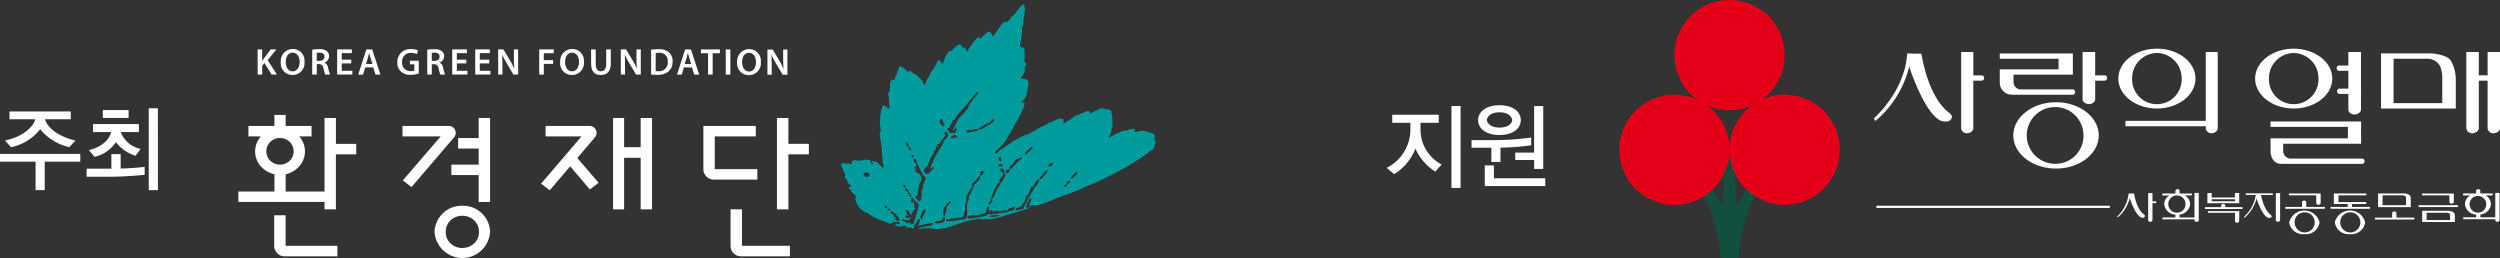 <svg id="그룹_1200" data-name="그룹 1200" xmlns="http://www.w3.org/2000/svg" xmlns:xlink="http://www.w3.org/1999/xlink" width="280" height="28.9" viewBox="0 0 280 28.9">
  <rect x="0" y="0" width="280" height="28.9" fill="#333333" stroke="none"/>
  <defs>
    <clipPath id="clip-path">
      <path id="패스_2564" data-name="패스 2564" d="M66.116,23.613h0m6.981-3.4.008,0-.008,0m-5.976-.327h0M72.2,11.865l0-.006,0,.006M68.853,24.532l-.081-.028c-.05-.01-.073-.034-.073-.065s0-.068.152-.129h0l.291-.042.173-.023.126-.057.058-.036.04-.034.039-.065.029-.074.079-.155c.016-.023.052-.07.1-.055s.05.086.047.168l0,.087c.018.084-.023.356-.176.385l-.188.04s-.2.047-.218.053l-.283.042Zm6.081-.736c-.029-.011-.081-.026-.081-.071s.06-.053.144-.071l.071-.013.2-.019.107-.008s.218-.04.23-.045.248-.018.278-.01.076.006.078.052v.006c0,.037-.036.055-.1.073l-.107.044-.108.037-.071.011-.225.016h-.071l-.042,0Zm-11.124-.417c-.024-.015-.081-.052-.074-.1a.092.092,0,0,1,.074-.06l.016-.024c.063-.026.163.034.2.065l.115.079.23.171.045.071.042.094.032.042.044,0,.011.016.152.168.079.218,0,.031-.128.068c-.055.045-.138.026-.226,0l-.2-.11-.023-.032.015-.037c.019-.04.068-.047.142-.05a.073.073,0,0,0,.021-.036.377.377,0,0,0-.157-.141l-.065-.032c-.061-.04-.037-.1-.019-.144a.062.062,0,0,0-.037-.042s-.084-.066-.074-.057Zm3.38.686a.31.31,0,0,1-.108-.239.3.3,0,0,1,.028-.129l.086-.167.142-.358.06-.07c.108-.129.165-.2.225-.173s.057.079.057.142a1.082,1.082,0,0,1-.186.477l-.125.236-.021.084-.1.194-.016.034Zm-3.766-1.06,0-.006c-.01-.065.112-.131.146-.141a.194.194,0,0,1,.136.058.1.1,0,0,1,.015.089.178.178,0,0,1-.063.092l-.183.032a.092.092,0,0,1-.053-.125m13.931-.249c.053-.089.086-.118.222-.084a.131.131,0,0,1,.1.071.141.141,0,0,1,.008.036.239.239,0,0,1-.053.128l-.105.136-.092.045-.04,0-.107.011-.129.026-.042.018-.15.044a.175.175,0,0,1-.074-.006.065.065,0,0,1,.006.04c-.006.061-.1.074-.324.081l-.086.013-.437.073-.469.058-.346.044-.362.024h-.061c-.044,0-.079,0-.1-.039a.061.061,0,0,1-.008-.029.138.138,0,0,1,.034-.071l.023-.036v-.016c0-.071.084-.163.256-.269a.117.117,0,0,1,.107-.018c.05.016.07.073.091.123s.032.092.058.1c.071.019.079,0,.1-.05s.1-.094.22-.094l.136.047.073.021.144-.021.116-.028.312-.065a.668.668,0,0,1,.443.06c.008.008.028.016.044.028V23.1l0-.018c-.013-.063.047-.107.1-.142l.052-.052a.126.126,0,0,1,.061-.084.169.169,0,0,1,.149-.008h.024l.092,0a.476.476,0,0,1,.019-.047m-3.959.857.273-.055s.094-.019.1-.023L74,23.474l.134-.037.239-.086a.213.213,0,0,0,.091-.16l.023-.078s.04-.257.044-.273c.01-.091.011-.116.06-.129l.071-.044c.021-.023.066-.068.112-.045s.045.089.04.173l0,.092-.023.236-.027.139-.087.225-.021.032-.108.081-.133.065a2.606,2.606,0,0,1-.252.066l-.265.049-.354.063-.2.036-.168.037-.2.044-.112.024a1.061,1.061,0,0,1-.409-.021.146.146,0,0,1-.1-.068c-.019-.039,0-.081.031-.147s.131-.094.325-.1l.217-.036-.006,0,.006,0s.2.019.207.024a.172.172,0,0,0,.053,0,.966.966,0,0,0,.218-.029M63.133,22.73l-.045-.028c-.045-.032-.052-.065-.045-.083l.013-.063h.04s.139.011.152.016l.11.071a.127.127,0,0,1,.023.134c-.015.052-.073.052-.105.047l-.015,0c-.042,0-.087-.044-.128-.1m9-.44.023-.047a.122.122,0,0,1,.133-.087c.04,0,.091.028.094.066l-.045.191-.024.055-.019.065.029.057a2.514,2.514,0,0,1,.006.484v.377a.749.749,0,0,1-.073.409c-.063.18-.136.2-.246.205l-.125.023-.327.05-.108.01L71.1,24.2l-.4.07-.241.026h-.091l-.356-.04c-.028-.006-.074-.026-.076-.07s.032-.052.061-.066l.042-.023c.068-.057.251-.015.294,0v0l.1-.042L70.52,24l.04-.026c.036-.031.052-.029.163-.01l.129.026c.024-.026.089-.05.375-.105l.4-.013.294-.107c.066-.028.063-.092.053-.184l-.01-.044.036-.186.04-.17.055-.176.031-.066A.311.311,0,0,0,72.1,22.7c-.029-.063-.036-.1.006-.139l.021-.044.006-.071-.01-.044Zm-2.378,1.424c-.053,0-.073-.068-.1-.207l0-.171v-.079a.932.932,0,0,1-.008-.107.986.986,0,0,1,.131-.43.25.25,0,0,1,.184-.12h.024l-.018,0-.011-.018c-.016-.037,0-.081.061-.212a.19.19,0,0,1,.173-.116l.036-.055.06-.094c.021-.031.071-.113.134-.089.087.04.042.233.042.233l-.076.105-.1.1a.386.386,0,0,1-.262.162l.016.015c.036.042.031.121-.006.236l-.019.1-.034.205c-.036.157-.036.157-.057.163l-.044.141-.04.162c-.011.032-.031.089-.078.089h0m5.062-1.262-.031-.044-.019-.074a.119.119,0,0,1-.015-.052.164.164,0,0,1,.049-.1l.036-.052.019-.047L75,21.808a.094.094,0,0,1,.113-.018.117.117,0,0,1,.057.105l0,.029a.636.636,0,0,1-.112.29L75,22.282l-.087.113c-.024.026-.052.06-.084.06l-.016,0M66.1,22.183l-.079-.126a.135.135,0,0,1,0-.04.074.074,0,0,1,.049-.07l.047-.042-.065-.092a.1.1,0,0,1-.011-.037.09.09,0,0,1,.053-.078l.039-.032.045-.029.019.006c.052.006.078.063.11.121l.04.071.039.052s.031.034.058.06l.108.123s.1.047.123.057l.1.079.023.036c.057.063.149.168.108.278l-.052.218-.131.537-.108.382-.152.506-.07.218-.016.07c-.028.1-.121.134-.2.165-.129.042-.259-.149-.275-.171l-.029-.049-.055-.021c-.031-.011-.049-.006-.049,0a.133.133,0,0,0,.019.031l.029.07-.049.06c-.065.052-.118,0-.15-.037l-.047-.036-.121-.05-.057-.026a1.133,1.133,0,0,1-.129-.057l-.131-.04a.1.1,0,0,1-.079-.034.193.193,0,0,1-.019-.149l0-.039.042.008s.265.021.285.031l.029.045.133.04.081-.011.207-.042a.165.165,0,0,0,.118-.125l.087-.087s.036-.024.045-.029c-.01,0-.12-.016-.12-.016l-.037,0-.058.019-.036.013-.073.028a.2.2,0,0,1-.233-.024l-.058-.079a.146.146,0,0,0-.013-.044.094.094,0,0,1,.013-.123l.052-.032.029,0,.063.04s.05.01.057.01l.078-.042v-.04a.4.4,0,0,1-.016-.055v0h0l-.04.008c-.04.006-.126.018-.139-.049a.71.71,0,0,1,.016-.083c0-.008.016-.032.055-.06,0-.006-.008,0-.008-.006v-.049l.01-.024s-.057-.029-.063-.031a.107.107,0,0,1-.078-.07l0-.023a.134.134,0,0,1,.044-.084c.058-.071.16,0,.244.052.05.028.083.06.149.226l.05.157,0-.04.087.089a.262.262,0,0,0,.1.045l-.023-.065a.437.437,0,0,1-.019-.105.1.1,0,0,1,.026-.073l.123-.079h0s.06-.011.063,0l-.032-.066-.028-.047v-.061l.078-.07a.736.736,0,0,1,.1-.058s.1-.073.1-.1l-.023-.083c0-.015-.011-.019-.052-.031l-.057-.024,0-.042.016-.042.04-.094.013-.074.047-.079,0-.015-.094.039h-.04l-.019-.028c-.019-.032,0-.061.01-.094a.616.616,0,0,0,.029-.071l.008-.037a.534.534,0,0,0-.034-.052l-.034-.011-.087.015s-.1.013-.128.013H66.1m-.189-.616-.019-.055,0-.029a.11.11,0,0,1,.039-.128l.044-.021.018,0a.138.138,0,0,1,.11.089c.015.047.01.07-.006.091,0,.06-.06.063-.116.068Zm-.186-.388-.011-.053,0-.037L65.623,21l-.042-.032-.112-.094c-.039-.023-.068-.044-.068-.06a.037.037,0,0,1,.01-.019c-.01-.01-.01-.019-.01-.036a.276.276,0,0,1,.039-.107l.034-.05.031,0c.079.008.144.084.188.226l.031.042a1.487,1.487,0,0,1,.084.131.438.438,0,0,0,.05.087l.061.034c.053.04.074.07.052.136a.082.082,0,0,1-.1.086c-.073,0-.154-.168-.154-.168m-.416-.7-.065-.06a.143.143,0,0,1-.055-.133l.016-.045.021-.01c.042-.021.086.01.154.052.055.015.055.076.06.1a.136.136,0,0,1-.01.123l-.031.023h-.023c-.032,0-.052-.032-.068-.053m17.9-.039-.045-.021,0-.029c-.006-.034.023-.063.058-.092l.044-.04a.214.214,0,0,1,.231-.1l.058.04-.008.036a.333.333,0,0,1-.207.2l-.047.016-.044,0ZM75.066,21.7c-.029-.029-.021-.066-.01-.107a1.072,1.072,0,0,1,.1-.285l.042-.107.034-.084.076-.2.029-.065.107-.246.1-.162.165-.3c.053-.136.138-.152.178-.152a.154.154,0,0,1,.138.105l-.055.2-.052.083-.272.4-.1.22-.039.141-.058.112-.12.262c-.049.134-.084.155-.147.175l-.029.013-.061.013ZM83.5,20.08l-.013-.013-.052-.026.089-.152.042-.053a.2.2,0,0,1,.252-.06l.026.019,0,.031a1.047,1.047,0,0,1-.047.171l-.139.1a.161.161,0,0,1-.076.029.114.114,0,0,1-.078-.044m-3.789.286.04-.029.113-.205.05-.1.173-.246.084-.089c.116-.129.193-.087.212-.068.058.042.044.147-.032.257l-.092.133-.044.065-.047.076-.087.134a3.124,3.124,0,0,0-.33.427l-.013.079-.154.244-.173.257s-.1.184-.1.194l-.175.309-.024.05-.071.168c-.023.068-.278.532-.3.569l-.112.249-.052.084h-.081l-.042-.006-.335.112-.16.029-.058-.015A.148.148,0,0,1,77.764,23a.092.092,0,0,1-.016-.05.231.231,0,0,1,.016-.061c.019-.047.089-.068.205-.1l.039-.013.259-.068.086-.019a.033.033,0,0,0,.024-.036l0-.066.091-.121.029-.026.1-.131.116-.154a.469.469,0,0,0,.11-.249l.037-.123.026-.068,0-.092.008-.07a.147.147,0,0,1,.092-.162s.126-.031.154-.036l.1-.233.05-.121.044-.11.078-.2.006-.061.032-.116a.074.074,0,0,1,.128-.023ZM72.26,22.08l-.029-.023c-.071-.057-.032-.126,0-.184l-.011-.366.155-.236.11-.2.087-.181a1.5,1.5,0,0,1,.278-.395.139.139,0,0,1,.081-.044c-.045-.023-.058-.089-.071-.152l.026-.116.016-.06c0-.076.04-.126.252-.278l.126-.092,0-.013a.251.251,0,0,0,.047-.078l.142-.181.061-.063.105-.118c.057-.068.1-.068.123-.052.039.019.05.073.05.123a.243.243,0,0,1-.01.079l-.248.361-.178.18-.15.123a.408.408,0,0,1-.112.092l.011,0-.019.068-.066.154a.1.1,0,0,1-.063.036l.006,0c.053.05.013.176-.057.262l-.052.115-.008.084-.126.225-.163.249c-.073.159-.073.16-.057.225l.013.092-.018.186L72.451,22c-.034.079-.06.118-.1.129h-.01a.108.108,0,0,1-.078-.045m4.019-2.838.065-.131,0-.045a.118.118,0,0,1,.121-.092.126.126,0,0,1,.139.1l-.037.144-.15.311c-.113.281-.162.328-.235.39l-.071.058c-.027.036-.071.07-.115.055s-.055-.076-.057-.159a.447.447,0,0,1,.061-.32h0Zm-15.532-.115-.008-.084.019-.07.073-.1.011-.008.068-.024.146-.037.036,0,.141.044.019.011.065.1a.19.19,0,0,1,.086.129s-.032.116-.034.125a.737.737,0,0,1-.146.1s-.12.013-.142.013l-.07,0-.037,0h0c-.019,0-.058-.006-.222-.2m23.214.335c-.042-.065.011-.113.036-.138l.044-.057.12-.141.061-.053.168-.139.026-.057.06-.083c.087-.068.142-.04.162-.024a.094.094,0,0,1,.024.11s-.116.259-.2.3l-.058.034-.121.065c-.034.016-.036.019-.045.055l-.032.074a.2.2,0,0,1-.152.113.115.115,0,0,1-.1-.057m-10.215-.335c-.026-.045.027-.094.094-.149,0,0,.047-.047.034-.068l-.065-.045-.028-.042,0-.028c.015-.057.083-.078.154-.1l.055-.019a.179.179,0,0,1,.217.061c.006.015.028.045-.065.2a.474.474,0,0,1-.288.228l-.039,0a.071.071,0,0,1-.073-.039m6.693.421c-.024-.04.006-.087.144-.252l.044-.055.055-.068.139-.167a.361.361,0,0,0,.057-.07l.163-.248a.8.8,0,0,1,.282-.1l.063-.008-.011.065a.9.9,0,0,1-.188.3l-.226.223-.032.024-.026.044-.089.116s-.034.039-.031.026l-.021.076a.249.249,0,0,1-.226.12l-.036,0-.044,0Zm-3.76-.637a.081.081,0,0,1-.019-.091l0-.04.053-.144.015-.026c.073-.133.3-.155.327-.16l.057-.016-.008.057a.806.806,0,0,1-.042.167l-.036.079c-.027.079-.071.1-.149.129L76.8,18.9a.2.2,0,0,1-.083.024.062.062,0,0,1-.042-.013m-.424-.091-.034-.052-.063-.04-.052-.016a.1.1,0,0,1-.07-.058l0-.024a.1.1,0,0,1,.028-.063l.006-.013-.01-.031v-.01a.117.117,0,0,1,.086-.112.26.26,0,0,1,.282.079l.087.225.01.063a.139.139,0,0,1-.105.186l-.023,0c-.049,0-.089-.065-.138-.139M76,17.846l-.008,0Zm-.129.29a.632.632,0,0,1-.024-.094l.032-.092.125-.1a.239.239,0,0,1,.205.087l.06.045a.12.12,0,0,1,.045.07.089.089,0,0,1-.044.071l-.034.04-.074.039-.07-.052-.047-.008-.083.021Zm5.594.011c-.044-.031-.032-.105-.028-.155s.084-.1.176-.146l.086-.04c.074-.052.129-.083.173-.052s.029.087,0,.2-.061.15-.159.15l-.107.05-.049.013-.034,0a.081.081,0,0,1-.055-.021M66.58,18.2s.04-.079.05-.1l.01-.058-.052-.184-.031-.074a.179.179,0,0,1-.032-.018l-.037-.047-.073-.076-.07-.105-.006-.057a.152.152,0,0,1-.01-.049.124.124,0,0,1,.065-.112l.015-.015.042-.021.021,0a.3.3,0,0,1,.17.194l.026.131.006.053.073.154.04.087.036.052.076.1.029.105.015.074.094.2.026.055.089.149s.057.086.073.116l.1.222a.982.982,0,0,0,.186.262l.084.07.126.12a.137.137,0,0,1,.008.04.8.8,0,0,1-.138.3l-.031.053-.061.168-.065.165-.036.207-.021.184-.068.162-.091.235.01.115.016.235-.045.458a.4.4,0,0,1-.162.281c-.024.039-.068.045-.138,0-.026,0-.06,0-.128-.2,0,0-.034-.068-.065-.068l-.065,0a.087.087,0,0,1-.076-.057.353.353,0,0,1-.013-.078A.226.226,0,0,1,66.6,21.5l0,0,0,0c.016-.013.071-.049.1-.068s.084-.125.084-.129l.024-.047a.134.134,0,0,0,.016-.047c0-.01,0-.013-.006-.016a.208.208,0,0,1-.031-.112.217.217,0,0,1,.031-.113l0,0c-.013-.008-.032-.013-.034-.024a.061.061,0,0,1-.006-.032.2.2,0,0,1,.044-.105l.036-.058s.045-.147.045-.159l.029-.083,0-.06,0-.223.133-.248.055-.089.037-.094.066-.139-.01-.155-.029-.131s.008-.134-.008-.121l-.076-.1a.126.126,0,0,1-.076-.079.1.1,0,0,1,.006-.079l-.057-.039-.055-.021-.061,0-.146-.053-.055-.045-.028-.055-.019-.037-.087-.126c-.028-.037-.052-.076-.023-.108s.057-.016.049.013l.052-.05s.036-.023.049-.034a.121.121,0,0,0,.049-.083.173.173,0,0,0-.031.01l-.1.016-.155-.015-.015,0-.042-.023-.01-.023c-.008-.032.01-.052.037-.092.047-.057.108-.01.159.016Zm11.611-.95.181-.131c.071-.006.089.029.094.045.032.1-.226.3-.322.354a1.272,1.272,0,0,0-.309.309l-.084.1-.2.188-.162.147-.087.116c-.019.032-.039.065-.073.071s-.073-.028-.112-.066l-.037-.1c0-.1.123-.207.215-.283l.281-.262a.279.279,0,0,0,.1-.173.408.408,0,0,1,.15-.228.293.293,0,0,1,.238-.037l.068.006Zm-2.148.34c-.042-.008-.052-.045-.066-.081l-.029-.057-.079-.094-.032-.047-.018-.036.006-.019c.006-.047.066-.108.176-.173l.06-.044.071.217.016.086c.031.11.021.16-.042.22l-.04.031Zm-9.813-.455-.081-.055a.118.118,0,0,1-.015-.186l.006-.01a.1.1,0,0,1,.086-.029.166.166,0,0,1,.108.1l0,.055.006.052a.067.067,0,0,1-.011.086.056.056,0,0,1-.036.015.143.143,0,0,1-.07-.026m-.311-.794-.04-.019a.106.106,0,0,1-.076-.1l-.01-.037a.084.084,0,0,1,.01-.125l.055-.081h.021c.06,0,.092.081.105.133l.044.073.024.037a.079.079,0,0,1-.039.112.068.068,0,0,1-.049.021.108.108,0,0,1-.045-.013m12.934.45a.076.076,0,0,1-.04-.073l0-.019.092-.183.191-.159.107-.083.155-.2a.307.307,0,0,1,.277-.1l.045.029,0,.031c0,.057-.074.141-.2.278l-.044.045-.107.11-.283.226-.084.063a.146.146,0,0,1-.079.032.073.073,0,0,1-.031-.008m-13.169-.832a.987.987,0,0,1-.057-.108l-.079-.078-.068-.108-.016-.037a.124.124,0,0,1,.1-.171c.068.006.11.05.129.131l.024.042.058.152.013.04.006.142,0,.029L65.75,16h0c-.028,0-.042-.021-.061-.04m4.887-.974-.023-.019-.032-.031v-.023c0-.053.058-.1.194-.2l.193-.1.015,0,.248.138c.036.024.071.045.071.086a.082.082,0,0,1-.052.068l-.142.015-.183.006-.079.016-.057.057a.141.141,0,0,1-.079.029.1.1,0,0,1-.073-.036m-1.343.613.06-.115.045-.053.233-.356.091-.083.081-.113.118-.167.044-.061,0-.023c0-.024-.018-.04-.055-.076l-.065-.057a.141.141,0,0,1-.044-.078l0-.016c.006-.037.04-.052.092-.079a.2.2,0,0,1,.087-.045.248.248,0,0,1,.157.057l.128.194,0,.04a.65.65,0,0,1-.057.222l-.066.12L70.039,15l-.134.113a.981.981,0,0,1-.1.076,4.013,4.013,0,0,1-.434.819l-.275.455-.236.435-.092.142-.084.121-.094.225-.008.049-.081.23-.1.189-.1.191-.031.112-.028.112-.087.186c.12-.091.281-.2.325-.226.023-.019.083-.055.12-.019s.028.074-.055.205l-.118.1-.039.021-.049.053-.055.07-.058.073-.032.034-.052.047c-.11.108-.215.175-.332.139l-.063.019-.034.006c-.108.016-.133-.07-.2-.262,0,0-.032-.1-.061-.108a.122.122,0,0,1,.019-.123l.019-.037.07-.07s.1,0,.105.026c0-.01.008-.118.008-.118.006-.049.076-.086.205-.136l.076-.167.01-.055.042-.168.031-.066.133-.3.019-.087.018-.1.116-.1.06-.044,0-.139.06-.05.027-.028.1-.092a.758.758,0,0,0,.105-.094l-.047-.044a.11.11,0,0,1-.042-.092.411.411,0,0,1,.028-.116c.024-.07.125-.047.17-.047l.026-.079a.283.283,0,0,0-.006-.205.1.1,0,0,1-.016-.079l.05-.044.015-.01c.063-.057.159.023.214.091a.2.2,0,0,0,.018-.06c.013-.024.013-.031-.016-.045,0,0-.116-.162-.123-.181-.01-.04.029-.079.066-.1a.117.117,0,0,1,.138.008s.032.032.063.057c.008-.053.013-.107.013-.107m4.185-1.639c.06-.006.1,0,.12.037.032.053-.01.121-.052.154l-.231.053-.256.029-.078.029-.265.083a.881.881,0,0,1-.157-.011l-.087,0-.047.008-.079-.018s-.036-.094-.037-.107-.008-.078.181-.146L72.581,14s.1.091.128.112a.43.43,0,0,1,.073-.013l.1-.066v0l.016-.006.167,0h0Zm1.542-.835c.081-.112.155-.22.272-.251.027-.008.1-.028.134.024s-.018.144-.061.194c0,0-.411.375-.432.385l-.282.071a.089.089,0,0,0-.057.073l-.011.024-.018.011-.136.076-.17.1-.243.136c-.086.053-.123.07-.138.023l-.05.01-.12.011L73.592,14l-.013-.037c-.006-.04.029-.061.066-.084l.044-.024.319-.2a1.078,1.078,0,0,0,.131-.081l.37-.212c.194-.1.222-.107.278-.063.052-.011.113-.094.168-.178m-5.62-.036a.169.169,0,0,0-.027-.078.085.085,0,0,1-.018-.045.048.048,0,0,1,.01-.032c.026-.065.126-.092.155-.1l.037-.021.011,0c.078.016.087.18.087.181l.019.089.047.155.1.191c.042.073.068.112.037.142l-.081.024-.029-.011a.085.085,0,0,1-.138.011.592.592,0,0,1-.238-.306l-.057-.108c-.016-.019-.032-.042-.019-.066l0-.039h.032s.061.006.063.015Zm3.9-3.053.044-.049c.079-.092.147-.162.209-.167l.078.031V9.9c0,.091-.152.243-.191.281-.163.235-.188.249-.2.251l-.108.128-.055.061-.105.2-.207.215a2.892,2.892,0,0,1-.205.372l-.015.083-.045.17-.074.052a.188.188,0,0,0-.129.11l-.034.039a1.062,1.062,0,0,1-.173.252l-.058.081-.254.26-.154.154-.065.063-.1.118s-.367.683-.372.707a1.148,1.148,0,0,1-.2.374l-.113.171a.205.205,0,0,0-.019.055.2.2,0,0,0,.1-.024l.066-.044.173-.123.023-.047.065-.16s.018.155.021.17h0l0,.006.024.18-.071.1a1.081,1.081,0,0,1-.086.087l.05.028.036.031-.026.04a.172.172,0,0,1-.168.044h-.128a.666.666,0,0,1-.269-.016c-.016.016-.032.036-.053.036s-.06-.026-.087-.063l-.107-.113c-.079-.073-.1-.105-.092-.138l.029.026-.105-.139-.006-.024.016-.024c.023-.055.154-.092.238-.112.024-.039.071-.131.076-.136s.039-.1.04-.115l.071-.123.05-.079.079-.1.081-.092-.057-.058a.075.075,0,0,1-.01-.044.137.137,0,0,1,.078-.108s.159-.032.159-.018a3.5,3.5,0,0,0,.205-.37l.257-.322.2-.249.113-.141a.932.932,0,0,1,.123-.1l.045-.063.027-.026.113-.115.184-.226.074-.084.081-.089.159-.194.18-.23.138-.178.083-.091.042-.034.1-.159.058-.092s.154-.152.162-.154M78.664,0l-.006,0c-.042.023-.223.053-.3.183s-.631.8-.713.908-.421.361-.448.417-.057.183-.136.244-.184.163-.233.193-.07.063-.133.042-.15-.071-.2-.042-.084.078-.081.1-.1.047-.121.073a.729.729,0,0,0-.147.175c-.071.11-.218.311-.246.369A3.2,3.2,0,0,1,75.645,3a2.7,2.7,0,0,0-.249.382.279.279,0,0,1-.134.136c-.031.008-.074.044-.113-.01a.931.931,0,0,1-.094-.218,1.214,1.214,0,0,0-.12-.194c-.021-.036-.037-.052-.144-.031a.9.9,0,0,0-.367.184,2.279,2.279,0,0,0-.314.307c-.019.047-.1.1-.147.125s-.05.066-.092.107-.125.058-.15.023.026-.083-.039-.112a.229.229,0,0,0-.249.053c-.04.068-.4.453-.437.516s-.04.1-.084.139-.21.286-.243.335a1.757,1.757,0,0,0-.134.175c-.016.039-.078.118-.079.17s.026.076-.008.133-.049.083-.092.063-.07,0-.094-.086a.847.847,0,0,0-.071-.186c-.021-.053-.057-.019-.073-.063s0-.034-.021-.087-.055-.055-.133-.036-.073.055-.11.013-.065-.073-.1-.121c-.015-.018-.023-.015-.031-.01s-.023.015-.044-.055c-.036-.128-.026-.186-.066-.2a.665.665,0,0,0-.309.107c-.018.028-.26.141-.28.173s0,.105-.06.116-.089,0-.131.065a2.519,2.519,0,0,1-.176.222c-.016.024,0,.068-.055.087a.794.794,0,0,1-.126.037c-.034,0-.1-.079-.181,0s-.142.235-.189.286a.927.927,0,0,0-.147.2,3.4,3.4,0,0,0-.184.44c0,.042-.066.071-.084.168s.013.07-.01.141-.131.113-.154.115-.113-.016-.121-.061-.053-.214-.055-.241-.1-.037-.136-.042a.14.14,0,0,0-.157.058c-.04.068-.089.076-.1.154a4.441,4.441,0,0,1-.243.443c-.019.044-.057.112-.116.226s-.32.425-.361.524-.01.039-.1.218a1.925,1.925,0,0,1-.193.37,2.006,2.006,0,0,0-.142.23.724.724,0,0,0-.1.315c.013.06-.1.191-.131.17s-.15-.047-.186-.168-.031-.217-.081-.248a.361.361,0,0,1-.133-.152,2.159,2.159,0,0,0-.383-.349c-.167-.147-.178-.17-.238-.2s-.159-.1-.2-.11a.439.439,0,0,1-.11-.084.348.348,0,0,0-.07-.07c-.039-.028-.133-.086-.133-.086a.33.33,0,0,0-.089-.052c-.018,0-.053-.032-.089-.011s-.089.074-.128.091-.1.07-.123.016-.036-.118-.063-.139a1.432,1.432,0,0,0-.2-.191c-.061-.039-.231-.165-.231-.165l-.134-.044c-.079-.031-.139-.116-.191-.057a.567.567,0,0,0-.136.226,1.4,1.4,0,0,1-.083.241c-.057.1-.076.079-.063.144a.24.24,0,0,1-.053.2C64.411,7.812,64.4,8,64.4,8a.067.067,0,0,0-.055.023.03.03,0,0,1-.034,0c-.021,0-.037-.008-.028.084a1.09,1.09,0,0,1-.039.29c0,.031-.071.06-.112.065a.2.2,0,0,1-.123-.034.376.376,0,0,0-.125-.023s-.053.052-.05.1-.12.207-.1.251-.073.057-.055.115a1.945,1.945,0,0,1,.023.212.931.931,0,0,1-.023.317,1.218,1.218,0,0,0-.044.311.242.242,0,0,1,0,.128c-.026.057-.184.024-.186.11a2.284,2.284,0,0,0,.1.348c.021.116.008.67.049.8a1.951,1.951,0,0,1,.018.392c0,.063.023.1-.031.129s-.06.105-.139.013-.092-.191-.23-.218-.291-.162-.317-.113a.473.473,0,0,0-.06.17c-.029.115-.073.228-.1.351a3.772,3.772,0,0,0-.1.417c-.01.11-.057.33-.047.385s.026.039-.015.21a2.135,2.135,0,0,0,0,.629c.024.121.01.235.042.417s.071.262.04.319a.61.61,0,0,0-.128.332c.024.116.141.825.147.9s.006.175.023.27l.029.146a2.445,2.445,0,0,1,.044.265,7.57,7.57,0,0,0,.083,1.194l.024.129c.006.039,0,.006,0,.131a.43.43,0,0,0,.018.225c.023.045.028.168.076.228a.594.594,0,0,0,0,.076c.055.393-.28.063-.385-.052-.152-.16-.3-.434-.548-.442a2.608,2.608,0,0,0-.294-.039c-.032.016-.118.061-.083.108s.1.055.126.126.023.066-.015.074a.2.2,0,0,1-.142-.028c-.065-.036-.184-.178-.146-.194a.164.164,0,0,0,.091-.121c0-.05-.027-.076-.1-.063a.58.58,0,0,1-.189-.018,1.264,1.264,0,0,0-.37-.06.883.883,0,0,0-.306.083c-.081.032-.142.079-.186.042a.348.348,0,0,0-.157-.034.264.264,0,0,0-.105.023,1.066,1.066,0,0,1-.144.016.46.46,0,0,0-.128-.063l-.167,0a1.291,1.291,0,0,0-.147.029.535.535,0,0,0-.128.083c-.016.021-.063.057-.058.108a.316.316,0,0,1,.015.138c-.011.029-.019.092-.06.1-.123.024-.178-.079-.278-.1a.362.362,0,0,0-.149.018.483.483,0,0,1-.125.018c-.058,0-.12-.037-.183-.04a1.142,1.142,0,0,1-.154-.01c-.039-.01-.165-.034-.205.023a.245.245,0,0,0-.019.16.505.505,0,0,0,.019.126.28.28,0,0,0,.034.115.755.755,0,0,0,.05.087c.076.142.121.29.183.432.045.084.141.154.16.251s-.057.154-.058.252c0,.121.078.155.115.265a.194.194,0,0,0,.034.092c.028.036.031.06.05.053s.061-.047.061-.047a.1.1,0,0,1,.04.057.11.11,0,0,1-.008.081.2.2,0,0,0,0,.121,1.118,1.118,0,0,0,.218.3c.058.023.18.1.191.146s.015.044-.029.079a.4.4,0,0,1-.165.053c-.024,0-.107.044-.034.141s.167.2.18.218.068.016.076.065-.018.063.032.113a2.651,2.651,0,0,0,.285.3c.053.032.159.173.2.205a.126.126,0,0,1,.074.089c-.031.008-.147.045-.144.091a1.516,1.516,0,0,0,.236.751c.226.379.183.278.22.324s.052.058.071.083.052.081.074.092a.361.361,0,0,1,.078.058.236.236,0,0,0,.06.068,3.813,3.813,0,0,0,.361.233c.1.05.236.042.309.089.057.032.078.123.129.163.034.036.1.013.129.036a3.32,3.32,0,0,0,.581.369c.047.019.11,0,.167.032s.141.079.141.079.265.115.324.142.346.1.425.146a3.8,3.8,0,0,0,.353.146.555.555,0,0,0,.168.079.523.523,0,0,0,.11.011.452.452,0,0,0,.157-.084c.026-.028.1-.129.214-.1a1.181,1.181,0,0,0,.419-.015.224.224,0,0,1,.183.015c.058.036.086.053.1.084s-.044.057-.044.092a.068.068,0,0,1-.078.073.656.656,0,0,0-.176-.053s-.021-.034-.147-.008-.084.125-.084.125l.1.112.4.057.251.024.055-.034.086-.057h.07l.162-.019h0l.121.18a.318.318,0,0,0,.165.042c.029,0,.12,0,.12,0s.081-.073.113-.057.015.026.047.052-.026,0,.053.034a.7.7,0,0,0,.222.045c.057,0,.113.006.171.01-.07-.068-.066-.108-.039-.162l.026-.066.047-.142.023-.052.136-.144.05-.042.045-.17,0-.04.091-.142.052-.063a.118.118,0,0,1,.1-.053.141.141,0,0,1,.107.07.163.163,0,0,1-.01.176l-.023.089-.013.045-.113.256s-.024.074-.044.128c.105,0,.3-.019.332-.024l.139-.052.045-.016.21-.05.191-.039.136-.023.087-.015s.091-.008.073-.008l.047-.013.291-.044a.079.079,0,0,1,.086.068c.01.076-.1.205-.222.231l-.1.016-.294.047-.288.039-.063.008-.3.066-.045.013-.173.073-.126.07a.215.215,0,0,1-.036.023c.037,0,.083.008.116.013l.722-.1s.7.04,1.124.112c.136,0,.288,0,.327,0a1.825,1.825,0,0,0,.3-.057.675.675,0,0,1,.33-.031.421.421,0,0,1,.06.006c.72-.205,1.705-.563,1.961-.649a5.865,5.865,0,0,1,1.28-.3c.228-.066.482-.121.5-.125a.615.615,0,0,1,.421.071c.131,0,.469-.021,1.226-.068.225-.063.725-.147.9-.207s1.026-.315,1.09-.34.453-.157.84-.252.95-.328,1.11-.358a2.234,2.234,0,0,0,.3-.11c-.019-.01-.133-.044-.15-.052-.026.011-.032.023-.032.032l0,.028-.23.074-.052,0-.018-.026a.367.367,0,0,1,.039-.322.329.329,0,0,0,.032-.071l-.011-.05c-.018-.086.061-.181.149-.291l.058-.073.078-.168.055-.12c.015-.021.061-.076.107-.05s.04.04.04.1a1.484,1.484,0,0,1-.021.2l-.011.073a.308.308,0,0,1-.181.218.608.608,0,0,0-.013.167c0,.037,0,.083,0,.12.076.016.175.032.207,0a.768.768,0,0,1,.359-.039l.055,0-.019.073a.932.932,0,0,1,.112-.039c.2-.052.361-.076.432-.092s1.328-.453,1.416-.5a13.157,13.157,0,0,1,1.34-.553,2.92,2.92,0,0,0,.6-.2c.235-.086.956-.369,1.074-.424s.692-.322.844-.392.946-.34,1.074-.416a6.931,6.931,0,0,1,.746-.388c.087-.036.459-.2.459-.2s.974-.516,1.073-.563.8-.422,1.014-.532.681-.435.772-.479.809-.484.844-.518.891-.637.945-.66.116-.133.116-.133a1.806,1.806,0,0,0,.239-.128,1.16,1.16,0,0,0,.262-.23c.029-.06.06-.315.1-.408a.647.647,0,0,0,.1-.309.189.189,0,0,0-.061-.126.286.286,0,0,1-.105-.136c-.011-.045.032.023.044-.139s.068-.265.008-.348-.039-.087-.118-.138a.914.914,0,0,0-.285-.105,2.649,2.649,0,0,1-.388-.121c-.028-.016-.173-.065-.233-.087a1.043,1.043,0,0,0-.356-.052,1.952,1.952,0,0,0-.343.039,1.232,1.232,0,0,1-.307.084c-.12.029-.215.055-.225.018s-.037-.11-.021-.136.076-.084.078-.112-.011-.1-.068-.108a2.908,2.908,0,0,0-.618.076c-.065.032-.181.107-.2.12s-.047.031-.12.008a.3.3,0,0,0-.194-.008c-.063.019-.126.042-.2.058s-.078.021-.205.07a1.613,1.613,0,0,0-.262.155.922.922,0,0,0-.293.065.777.777,0,0,1-.239.178,1.138,1.138,0,0,0-.264.129.405.405,0,0,1-.144.092c-.044.008-.011.047-.105.019s.047-.184.086-.259a1.788,1.788,0,0,0,.115-.21,1.537,1.537,0,0,0,.1-.343c-.011-.039-.07-.133-.073-.15s.018-.028.052-.055.082-.016.091-.157a7.44,7.44,0,0,0-.01-1.132c-.05-.338-.1-.558-.11-.618a.29.29,0,0,0-.049-.112l-.176-.074a.255.255,0,0,0-.092-.032c-.036,0-.036-.006-.073-.006s-.028-.019-.074,0,.008.039-.065.018-.149-.055-.175-.061-.018-.031-.066-.036a.371.371,0,0,1-.136-.013.263.263,0,0,0-.125-.028c-.042.013-.07.01-.138.028a.731.731,0,0,0-.176.052.781.781,0,0,1-.12.073c-.026.011-.233.084-.265.108a1.056,1.056,0,0,0-.181.071c-.073.042-.194.131-.194.131a.418.418,0,0,1-.1.06c-.053.028-.129.06-.149.045a.372.372,0,0,1-.057-.116.45.45,0,0,0-.076-.116,1.271,1.271,0,0,0-.141-.016.279.279,0,0,0-.115.016.814.814,0,0,0-.191.063l-.141.1a.341.341,0,0,0-.126.019.243.243,0,0,1-.066.008.081.081,0,0,0-.066.024.821.821,0,0,1-.168.091,1.624,1.624,0,0,0-.193.108c-.024,0-.079.019-.123.028s-.2.008-.225.04-.023.065-.086.1a.545.545,0,0,0-.155.128c-.019.036-.008.031-.06.06s-.019,0-.076.039a1.274,1.274,0,0,1-.171.123c-.045.028-.039,0-.074.044s-.027,0-.1.07a.827.827,0,0,1-.2.1c-.042.032-.076.029-.105.063a.625.625,0,0,1-.133.1c-.037.026-.076.053-.112.045s-.049-.013-.06-.073a.223.223,0,0,1,0-.126,1.212,1.212,0,0,0,.037-.152c.006-.018-.032-.091-.086-.128s-.074-.053-.152-.028a.066.066,0,0,1-.078-.011c-.01-.011-.019-.024-.032-.021a.051.051,0,0,1-.032,0,.124.124,0,0,0-.094,0c-.087.032-.12.028-.16.06s-.142.057-.194.083-.138.029-.162.057a.568.568,0,0,1-.168.108c-.089.044-.11.044-.125.076s-.013.074-.07.074-.039-.024-.1-.031-.11-.045-.147.006-.068.057-.089.087-.112.044-.171.092-.01.055-.141.1a.523.523,0,0,0-.2.092,1.239,1.239,0,0,1-.152.078s-.1-.015-.136.028a.513.513,0,0,1-.209.136c-.092.039-.173.084-.259.128s-.092.021-.157.1a.325.325,0,0,1-.141.116c-.026,0-.073.023-.1.029-.006.008-.019.015-.045.039a2.469,2.469,0,0,1-.29.131c-.126.057-.019.086-.267.162a2,2,0,0,0-.38.126c-.044.032-.243.039-.364.141a3.651,3.651,0,0,1-.479.272c-.07.042-.1.068-.139.091s-.163.078-.236.1a.664.664,0,0,0-.214.159,1.869,1.869,0,0,1-.32.21c-.032.013-.155.11-.265.181a1.577,1.577,0,0,0-.269.21c-.024.032-.019.024-.189.092a.971.971,0,0,0-.349.214c-.061.076-.07.076-.129.15s-.016.079-.063.11-.084.026-.144.045-.011.068-.092.1-.063-.157-.07-.189.074-.1.105-.138.18-.167.21-.191.194-.183.21-.205a1.225,1.225,0,0,1,.173-.205,2.582,2.582,0,0,0,.222-.2s.092-.175.116-.215,0,.006.058-.066.168-.144.188-.215a1.488,1.488,0,0,1,.076-.163.467.467,0,0,1,.053-.165,1.611,1.611,0,0,0,.228-.322c0-.034.073-.108.1-.152a.355.355,0,0,0,.06-.147c0-.036.045-.092.086-.15s.142-.168.152-.2.021-.214.081-.273.154-.246.218-.322a2.792,2.792,0,0,0,.281-.506c0-.044.159-.293.18-.345s.133-.281.149-.319a1.465,1.465,0,0,1,.073-.243c.019-.015.089-.128.128-.175a1.848,1.848,0,0,0,.112-.315l0-.18,0-.024a.159.159,0,0,0-.024-.087c-.028-.031-.05-.063-.074-.057a.623.623,0,0,0-.131.031c-.032.013-.04.04-.065-.011s-.1.011-.008-.079.184-.209.184-.209.21-.162.21-.2a.844.844,0,0,1,.12-.26.214.214,0,0,0,.066-.128c.024-.089-.034-.118-.028-.188a.678.678,0,0,1,.084-.205s.128-.751.123-.88a1.542,1.542,0,0,0-.019-.22s-.057-.139-.089-.118-.073-.045-.105-.057-.023-.052-.092-.052a1.728,1.728,0,0,1-.278-.063.421.421,0,0,0-.16-.021c-.039.008-.107.019-.11-.031a.413.413,0,0,1,.113-.18,1.754,1.754,0,0,0,.123-.2c.016-.047.2-.314.189-.383s.039-.176.027-.262-.063-.094.028-.272.128-.275.128-.275.042-.008-.023-.092-.138-.078-.173-.189a.324.324,0,0,1-.016-.275,1.116,1.116,0,0,0,.055-.413.394.394,0,0,1-.032-.273.55.55,0,0,0-.019-.369c-.05-.155-.044-.246-.115-.246a1.531,1.531,0,0,1-.317-.074.45.45,0,0,1-.083-.142.2.2,0,0,1,.016-.108.709.709,0,0,1,.039-.2,5.3,5.3,0,0,0,.162-.793,1.1,1.1,0,0,1,.042-.366c.019-.047-.013-.105-.006-.231s0-.309,0-.325.061-.188.068-.217a.793.793,0,0,1,.057-.2c.019-.031.031-.032,0-.152a.488.488,0,0,1,.008-.249c.01-.031.039-.133.053-.163s0-.052.015-.154-.04-.087.011-.2a1.316,1.316,0,0,0,.086-.4c.01-.141-.023-.073,0-.183a.609.609,0,0,0,.016-.278c-.008-.052-.016-.11-.044-.226S78.715.006,78.675,0Z" transform="translate(-58.252)" fill="none"/>
    </clipPath>
    <linearGradient id="linear-gradient" x1="-2.337" y1="1.003" x2="-2.296" y2="1.003" gradientUnits="objectBoundingBox">
      <stop offset="0" stop-color="#70b32f"/>
      <stop offset="0.18" stop-color="#70b32f"/>
      <stop offset="0.7" stop-color="#009c9d"/>
      <stop offset="1" stop-color="#009c9d"/>
    </linearGradient>
    <clipPath id="clip-path-2">
      <rect id="사각형_823" data-name="사각형 823" width="129.463" height="28.409" fill="none"/>
    </clipPath>
    <clipPath id="clip-path-3">
      <rect id="사각형_824" data-name="사각형 824" width="124.693" height="28.9" fill="none"/>
    </clipPath>
  </defs>
  <g id="그룹_1197" data-name="그룹 1197" transform="translate(0 0.49)">
    <g id="그룹_1194" data-name="그룹 1194" transform="translate(94.239)">
      <g id="그룹_1193" data-name="그룹 1193" clip-path="url(#clip-path)">
        <rect id="사각형_821" data-name="사각형 821" width="39.424" height="31.46" transform="translate(-4.752 0.926) rotate(-11.06)" fill="url(#linear-gradient)"/>
      </g>
    </g>
    <g id="그룹_1196" data-name="그룹 1196" transform="translate(0 0)">
      <g id="그룹_1195" data-name="그룹 1195" clip-path="url(#clip-path-2)">
        <path id="패스_2565" data-name="패스 2565" d="M27.428,10.891V8H26.151v8.236H21.8V14.294a2.8,2.8,0,0,0,1.547-.921,2.488,2.488,0,0,0,.442-2.543,2.491,2.491,0,0,0-.477-.773H24.7V8.885H21.8V7.655h-1.26v1.23h-2.91v1.173h1.4a2.432,2.432,0,0,0-.477.773,2.505,2.505,0,0,0-.171.908,2.427,2.427,0,0,0,.613,1.636,2.788,2.788,0,0,0,1.55.921v1.938H16.5V17.4h9.65v.827h1.276V12.067h2.278V10.891Zm-7.342,1.9a1.477,1.477,0,0,1,0-2.126,1.508,1.508,0,0,1,1.077-.425,1.53,1.53,0,0,1,1.082.425,1.485,1.485,0,0,1,0,2.126,1.518,1.518,0,0,1-1.082.427,1.5,1.5,0,0,1-1.077-.427" transform="translate(10.194 4.729)" fill="#fff"/>
        <path id="패스_2566" data-name="패스 2566" d="M20.157,19.2a1.135,1.135,0,0,1-.822-.338,1.116,1.116,0,0,1-.351-.823V14.6H20.26v3.415h5.8V19.2Z" transform="translate(11.728 9.022)" fill="#fff"/>
        <path id="패스_2567" data-name="패스 2567" d="M45.533,18.1V12.323H43.681V18.1H42.442V7.866h1.239v3.266h1.852V7.866H46.81V18.1Z" transform="translate(26.22 4.859)" fill="#fff"/>
        <path id="패스_2568" data-name="패스 2568" d="M43.9,14.783l-2.383-2.776L43.481,9.7a.738.738,0,0,0,.188-.49V9.184a.781.781,0,0,0-.783-.77H37.968V9.587H41.99l-4.53,5.292.969.746,2.284-2.684,2.215,2.592Z" transform="translate(23.142 5.198)" fill="#fff"/>
        <path id="패스_2569" data-name="패스 2569" d="M33.824,9.184a.784.784,0,0,0-.783-.77H27.866V9.587h4.277L27.9,14.518l.972.749L33.633,9.7a.744.744,0,0,0,.194-.5l0-.016" transform="translate(17.215 5.198)" fill="#fff"/>
        <path id="패스_2570" data-name="패스 2570" d="M34.309,7.866v2.247h-2.3v1.175h2.3v1.8H31.248v1.171h3.061v3.012h1.276V7.866Z" transform="translate(19.304 4.859)" fill="#fff"/>
        <path id="패스_2571" data-name="패스 2571" d="M33.2,13.943a3.024,3.024,0,0,0-3.113,2.923,3.116,3.116,0,0,0,6.22,0A3.02,3.02,0,0,0,33.2,13.943m1.3,4.226a1.88,1.88,0,0,1-1.309.5,1.854,1.854,0,0,1-1.3-.5,1.68,1.68,0,0,1-.55-1.3,1.707,1.707,0,0,1,.55-1.307,1.859,1.859,0,0,1,1.3-.5,1.885,1.885,0,0,1,1.309.5,1.7,1.7,0,0,1,.557,1.307,1.669,1.669,0,0,1-.557,1.3" transform="translate(18.585 8.614)" fill="#fff"/>
        <path id="패스_2572" data-name="패스 2572" d="M51.734,19.452a1.154,1.154,0,0,1-1.157-1.162v-4.1h1.276v4.087h5.368v1.178Z" transform="translate(31.246 8.765)" fill="#fff"/>
        <path id="패스_2573" data-name="패스 2573" d="M55.069,11.936V18.1H53.788V7.865h1.281V10.76h2.292v1.176Z" transform="translate(33.23 4.859)" fill="#fff"/>
        <path id="패스_2574" data-name="패스 2574" d="M49.871,14.427a1.161,1.161,0,0,1-.828-.343,1.107,1.107,0,0,1-.348-.811V8.414h5.869V9.587H49.97v3.668h4.769v1.173Z" transform="translate(30.083 5.198)" fill="#fff"/>
        <path id="패스_2575" data-name="패스 2575" d="M37.33,3.119h1.631v.419H37.843v.777h1.04v.422h-1.04v1.2H37.33Z" transform="translate(23.062 1.927)" fill="#fff"/>
        <path id="패스_2576" data-name="패스 2576" d="M41.437,4.514A1.335,1.335,0,0,1,40.083,6a1.3,1.3,0,0,1-1.3-1.433,1.352,1.352,0,0,1,1.34-1.479,1.3,1.3,0,0,1,1.314,1.425m-2.106.044c0,.573.288,1.034.78,1.034s.781-.469.781-1.056c0-.531-.262-1.032-.781-1.032s-.78.474-.78,1.055" transform="translate(23.96 1.908)" fill="#fff"/>
        <path id="패스_2577" data-name="패스 2577" d="M41.44,3.119V4.761c0,.55.23.807.574.807.379,0,.6-.257.6-.807V3.119h.516V4.725c0,.87-.45,1.257-1.129,1.257-.654,0-1.077-.367-1.077-1.254V3.119Z" transform="translate(25.281 1.927)" fill="#fff"/>
        <path id="패스_2578" data-name="패스 2578" d="M42.979,5.934V3.119h.586l.73,1.208a7.95,7.95,0,0,1,.476.945h.01c-.031-.379-.047-.743-.047-1.173v-.98h.482V5.934h-.531l-.739-1.246a9.066,9.066,0,0,1-.51-.967l-.01,0c.018.366.026.739.026,1.2v1.01Z" transform="translate(26.552 1.927)" fill="#fff"/>
        <path id="패스_2579" data-name="패스 2579" d="M45.076,3.161a5.861,5.861,0,0,1,.817-.057,1.707,1.707,0,0,1,1.15.327,1.262,1.262,0,0,1,.44,1.037,1.457,1.457,0,0,1-.44,1.12,1.876,1.876,0,0,1-1.276.388,5.119,5.119,0,0,1-.691-.04Zm.511,2.393a1.87,1.87,0,0,0,.285.013A.969.969,0,0,0,46.94,4.482a.894.894,0,0,0-1-.977,1.682,1.682,0,0,0-.351.029Z" transform="translate(27.847 1.917)" fill="#fff"/>
        <path id="패스_2580" data-name="패스 2580" d="M47.643,5.135l-.241.8H46.87l.908-2.815h.652l.921,2.815h-.557l-.252-.8Zm.811-.387-.223-.7c-.053-.173-.1-.366-.142-.527h-.006c-.044.162-.084.358-.133.527l-.218.7Z" transform="translate(28.956 1.927)" fill="#fff"/>
        <path id="패스_2581" data-name="패스 2581" d="M49.326,3.547h-.8V3.118h2.129v.429H49.84V5.933h-.514Z" transform="translate(29.977 1.926)" fill="#fff"/>
        <rect id="사각형_822" data-name="사각형 822" width="0.514" height="2.815" transform="translate(81.284 5.046)" fill="#fff"/>
        <path id="패스_2582" data-name="패스 2582" d="M53.686,4.527a1.333,1.333,0,0,1-1.352,1.485,1.3,1.3,0,0,1-1.3-1.433A1.354,1.354,0,0,1,52.374,3.1a1.305,1.305,0,0,1,1.312,1.43m-2.1.037c0,.579.288,1.039.78,1.039s.778-.466.778-1.056c0-.531-.262-1.039-.778-1.039s-.78.479-.78,1.056" transform="translate(31.528 1.913)" fill="#fff"/>
        <path id="패스_2583" data-name="패스 2583" d="M53.13,5.946V3.126h.587l.73,1.21a7.45,7.45,0,0,1,.479.948h.01c-.032-.379-.045-.743-.045-1.173V3.126h.477v2.82h-.532L54.1,4.7a8.689,8.689,0,0,1-.506-.972l-.013,0c.018.362.026.739.026,1.2V5.946Z" transform="translate(32.823 1.931)" fill="#fff"/>
        <path id="패스_2584" data-name="패스 2584" d="M17.835,3.119h.51V4.412h.015c.063-.112.138-.21.2-.306l.734-.987h.641l-.974,1.2L20,5.934h-.6l-.8-1.293-.251.3v.99h-.51Z" transform="translate(11.018 1.927)" fill="#fff"/>
        <path id="패스_2585" data-name="패스 2585" d="M22.09,4.514A1.334,1.334,0,0,1,20.738,6a1.3,1.3,0,0,1-1.3-1.433A1.349,1.349,0,0,1,20.78,3.089a1.3,1.3,0,0,1,1.31,1.425m-2.1.044c0,.573.288,1.034.78,1.034s.781-.469.781-1.056c0-.531-.265-1.032-.781-1.032s-.78.474-.78,1.055" transform="translate(12.011 1.908)" fill="#fff"/>
        <path id="패스_2586" data-name="패스 2586" d="M21.613,3.162A4.8,4.8,0,0,1,22.39,3.1a1.278,1.278,0,0,1,.87.226.709.709,0,0,1,.244.561.755.755,0,0,1-.511.71v.013a.73.73,0,0,1,.395.544,5.363,5.363,0,0,0,.222.785h-.531a3.893,3.893,0,0,1-.191-.662c-.076-.369-.21-.487-.5-.5h-.259V5.943h-.511Zm.511,1.247h.3c.348,0,.566-.183.566-.466,0-.309-.218-.45-.553-.45a1.441,1.441,0,0,0-.315.024Z" transform="translate(13.352 1.917)" fill="#fff"/>
        <path id="패스_2587" data-name="패스 2587" d="M24.922,4.685H23.857v.828h1.191v.421H23.341V3.119h1.645v.419H23.857v.73h1.065Z" transform="translate(14.42 1.926)" fill="#fff"/>
        <path id="패스_2588" data-name="패스 2588" d="M25.578,5.135l-.238.8H24.8l.909-2.815h.654l.919,2.815h-.553l-.254-.8Zm.811-.387-.222-.7c-.055-.173-.1-.366-.147-.527h0c-.044.162-.083.358-.134.527l-.217.7Z" transform="translate(15.323 1.927)" fill="#fff"/>
        <path id="패스_2589" data-name="패스 2589" d="M29.912,5.819a2.775,2.775,0,0,1-.909.16A1.524,1.524,0,0,1,27.9,5.6a1.393,1.393,0,0,1-.392-1.039A1.431,1.431,0,0,1,29.073,3.1a1.845,1.845,0,0,1,.747.133l-.112.417a1.519,1.519,0,0,0-.639-.123.944.944,0,0,0-1.026,1.014.933.933,0,0,0,.98,1.021,1,1,0,0,0,.387-.06V4.8h-.493v-.4h.995Z" transform="translate(16.992 1.914)" fill="#fff"/>
        <path id="패스_2590" data-name="패스 2590" d="M29.578,3.162a4.779,4.779,0,0,1,.778-.058,1.279,1.279,0,0,1,.869.226.708.708,0,0,1,.243.561.75.75,0,0,1-.508.71v.013a.723.723,0,0,1,.392.544,5.306,5.306,0,0,0,.223.785h-.532a3.844,3.844,0,0,1-.188-.662c-.081-.369-.214-.487-.508-.5h-.26V5.943h-.508Zm.508,1.247h.309c.346,0,.565-.183.565-.466,0-.309-.218-.45-.552-.45a1.494,1.494,0,0,0-.322.024Z" transform="translate(18.273 1.917)" fill="#fff"/>
        <path id="패스_2591" data-name="패스 2591" d="M32.885,4.685h-1.06v.828h1.187v.421H31.307V3.119h1.642v.419H31.825v.73h1.06Z" transform="translate(19.341 1.926)" fill="#fff"/>
        <path id="패스_2592" data-name="패스 2592" d="M34.476,4.685H33.412v.828H34.6v.421H32.9V3.119h1.64v.419H33.412v.73h1.065Z" transform="translate(20.325 1.926)" fill="#fff"/>
        <path id="패스_2593" data-name="패스 2593" d="M34.489,5.934V3.119h.584l.73,1.205a7.594,7.594,0,0,1,.482.948h.01c-.032-.379-.047-.743-.047-1.173v-.98h.477V5.934h-.534L35.46,4.688a8.236,8.236,0,0,1-.506-.967l-.016,0c.021.366.026.739.026,1.2v1.01Z" transform="translate(21.307 1.927)" fill="#fff"/>
        <path id="패스_2594" data-name="패스 2594" d="M8.993,13.037H5.007v3.187H3.986V13.037H0v-.866H8.993ZM5.038,8.287c.134.563.972,1.8,3.405,2.386l-.686.739A5.886,5.886,0,0,1,4.5,9.4a5.484,5.484,0,0,1-3.261,2.011l-.684-.739c2.391-.523,3.271-1.823,3.4-2.386H1.063V7.412H7.93v.875Z" transform="translate(0 4.579)" fill="#fff"/>
        <path id="패스_2595" data-name="패스 2595" d="M12.5,14.64c-.624.073-2.535.22-3.761.22H6v-.9h2.77V12.328H9.809v1.615c.4,0,1.909-.083,2.687-.188Zm-.44-2.9-.592.772a4.444,4.444,0,0,1-2.189-1.53A3.89,3.89,0,0,1,6.886,12.63L6.25,11.88c1.841-.437,2.414-1.563,2.485-2.021H6.713V8.964h5.138v.895H9.817a3.038,3.038,0,0,0,2.239,1.885M10.7,8.275H7.814V7.39H10.7Zm3.282,8.084H12.956V7.193h1.022Z" transform="translate(3.704 4.444)" fill="#fff"/>
      </g>
    </g>
  </g>
  <g id="그룹_1199" data-name="그룹 1199" transform="translate(155.307 0)">
    <g id="그룹_1198" data-name="그룹 1198" transform="translate(0 0)" clip-path="url(#clip-path-3)">
      <path id="패스_2596" data-name="패스 2596" d="M33.942,11.215a11.5,11.5,0,0,0,3.734-6.046s1.649,5.154,3.5,6.046c0,0,.862.314,1.158-.115.239-.346.113-.437-.094-.684-.083-.107-2.241-1.264-3.2-6.688l-1.6-.023s.07,3.569-3.582,7.143c0,0-.149.141-.1.26a.17.17,0,0,0,.188.107" transform="translate(20.847 2.288)" fill="#fff"/>
      <path id="패스_2597" data-name="패스 2597" d="M60.14,11.318H51.148v.6H60.14v.142a.541.541,0,0,0,0,.1.616.616,0,0,0,.652.54c.333,0,.688-.246.688-.544V3.6H60.14Z" transform="translate(31.599 2.221)" fill="#fff"/>
      <path id="패스_2598" data-name="패스 2598" d="M48.167,7.079c-2.64,0-4.785,1.665-4.785,3.714s2.145,3.714,4.785,3.714,4.785-1.663,4.785-3.714-2.142-3.714-4.785-3.714m0,6.89a3.177,3.177,0,1,1,3.075-3.176,3.125,3.125,0,0,1-3.075,3.176" transform="translate(26.801 4.373)" fill="#fff"/>
      <path id="패스_2599" data-name="패스 2599" d="M54.976,10.07c2.383,0,4.316-1.5,4.316-3.352s-1.933-3.347-4.316-3.347-4.323,1.5-4.323,3.347,1.936,3.352,4.323,3.352m0-6.216a2.821,2.821,0,0,1,2.771,2.864,2.776,2.776,0,1,1-5.549,0,2.822,2.822,0,0,1,2.778-2.864" transform="translate(31.293 2.082)" fill="#fff"/>
      <path id="패스_2600" data-name="패스 2600" d="M64.447,10.07c2.385,0,4.316-1.5,4.316-3.352s-1.932-3.347-4.316-3.347-4.323,1.5-4.323,3.347,1.933,3.352,4.323,3.352m0-6.216A2.822,2.822,0,0,1,67.22,6.718a2.776,2.776,0,1,1-5.549,0,2.822,2.822,0,0,1,2.776-2.864" transform="translate(37.144 2.082)" fill="#fff"/>
      <path id="패스_2601" data-name="패스 2601" d="M43.759,8.315v.01h6.871v0a.277.277,0,0,0,.252-.3.28.28,0,0,0-.256-.3l-.01,0H44.653a.86.86,0,0,1-.67-.814h0V6.079h6.649V3.7H42.445v.592h6.588V5.482H42.445V7.025a1.333,1.333,0,0,0,1.314,1.289" transform="translate(26.222 2.285)" fill="#fff"/>
      <path id="패스_2602" data-name="패스 2602" d="M50.636,6.222v0H49.591V3.6H48.179V8.8a.653.653,0,0,0,0,.113c0,.3.395.527.726.527s.689-.243.689-.544V6.814h1.045a.3.3,0,0,0,.291-.3.291.291,0,0,0-.291-.3" transform="translate(29.762 2.221)" fill="#fff"/>
      <path id="패스_2603" data-name="패스 2603" d="M66.092,7.7v0a.3.3,0,0,0-.3.3.3.3,0,0,0,.3.3v0h.972V9.962c0,.032.006.084.006.12,0,.3.349.524.688.524s.72-.246.72-.547V3.6H67.064V5.117h-.972v0a.3.3,0,1,0,0,.594h.972V7.7Z" transform="translate(40.645 2.221)" fill="#fff"/>
      <path id="패스_2604" data-name="패스 2604" d="M42.052,6.222v0h-.916V3.6H39.771v8.461a.736.736,0,0,0,0,.1.633.633,0,0,0,.663.542c.335,0,.7-.246.7-.545V6.814h.916a.3.3,0,0,0,.3-.3.3.3,0,0,0-.3-.3" transform="translate(24.569 2.221)" fill="#fff"/>
      <path id="패스_2605" data-name="패스 2605" d="M77.13,6.218h-.985V3.6h-1.4v8.51a.654.654,0,0,0,.642.6c.335,0,.757-.248.757-.545V6.814h.985c0,2.42,0,5.323,0,5.344a.623.623,0,0,0,.65.545c.335,0,.739-.248.739-.545V3.6H77.13Z" transform="translate(46.176 2.221)" fill="#fff"/>
      <path id="패스_2606" data-name="패스 2606" d="M71.471,12.554c-.01,0-.018.011-.029.011H63.35a.892.892,0,0,1-.747-.8V10.9h8.728v-.6h0V8.411H61.192v.6h8.663V10.3H61.192V11.85s.053,1.3,1.179,1.3v.011h9.116v0a.307.307,0,0,0-.016-.6" transform="translate(37.804 5.196)" fill="#fff"/>
      <path id="패스_2607" data-name="패스 2607" d="M74.493,3.7H68.839V9.874h8.375V6.7a4.332,4.332,0,0,0-.582-2.234c-.49-.667-2.139-.768-2.139-.768M75.7,6.628V9.264H70.245V4.292h3.719a1.651,1.651,0,0,1,1.509.857A3.881,3.881,0,0,1,75.7,6.628" transform="translate(42.528 2.284)" fill="#fff"/>
      <path id="패스_2608" data-name="패스 2608" d="M25.1,22.487h2.014A17.828,17.828,0,0,1,32.3,10.9l-.579-.521a25.958,25.958,0,0,0-4.855,6.368l-.251-5.965H25.587l-.252,5.965a25.885,25.885,0,0,0-4.853-6.368L19.9,10.9A17.854,17.854,0,0,1,25.1,22.487" transform="translate(12.297 6.413)" fill="#11503f"/>
      <path id="패스_2609" data-name="패스 2609" d="M59.424,16.1a4.047,4.047,0,0,0,1.327-2.145s.586,1.828,1.242,2.145c0,0,.306.107.413-.042.084-.125.039-.155-.036-.244-.028-.034-.759-.434-1.108-2.244H62.5a.092.092,0,0,0,.092-.1.088.088,0,0,0-.092-.087H59.546v.184h1.116a3.973,3.973,0,0,1-1.27,2.4s-.049.05-.029.1a.061.061,0,0,0,.061.039" transform="translate(36.671 8.271)" fill="#fff"/>
      <path id="패스_2610" data-name="패스 2610" d="M59.89,15.688a.143.143,0,0,0,0,.037.222.222,0,0,0,.236.194.236.236,0,0,0,.241-.2v-1.1H59.89v0H56.852V14.8H59.89Z" transform="translate(35.122 9.03)" fill="#fff"/>
      <path id="패스_2611" data-name="패스 2611" d="M60.779,14.684v0a.1.1,0,0,0,0-.207v0H58.928v-.123l0-.036a.218.218,0,0,0-.231-.194c-.118,0-.243.087-.243.194v.159h-1.8v.212Z" transform="translate(34.996 8.722)" fill="#fff"/>
      <path id="패스_2612" data-name="패스 2612" d="M50.651,16.057a4.1,4.1,0,0,0,1.323-2.147s.586,1.828,1.239,2.147c0,0,.259.142.395-.013.115-.128.06-.186-.016-.275-.028-.036-.791-.445-1.136-2.37l-.61,0a4.078,4.078,0,0,1-1.226,2.529s-.053.052-.034.092.034.04.065.04" transform="translate(31.249 8.276)" fill="#fff"/>
      <path id="패스_2613" data-name="패스 2613" d="M52.956,16.583c.12,0,.246-.086.246-.193V14.5h.327v0a.105.105,0,0,0,.107-.105.1.1,0,0,0-.107-.1v0H53.2v-.924H52.72v3a.119.119,0,0,0,0,.034.224.224,0,0,0,.236.193" transform="translate(32.569 8.253)" fill="#fff"/>
      <path id="패스_2614" data-name="패스 2614" d="M61.792,16.575c.118,0,.246-.086.246-.193V13.372h-.48v2.977c0,.011,0,.021,0,.034a.22.22,0,0,0,.235.193" transform="translate(38.028 8.261)" fill="#fff"/>
      <path id="패스_2615" data-name="패스 2615" d="M65.524,14.452a.228.228,0,0,0,.228.21c.115,0,.267-.084.267-.191v-.99h-.006v-.087H62.46V13.6h3.064Z" transform="translate(38.587 8.274)" fill="#fff"/>
      <path id="패스_2616" data-name="패스 2616" d="M64.183,17.217a1.545,1.545,0,0,0,1.7-1.319,1.754,1.754,0,0,0-3.4,0,1.547,1.547,0,0,0,1.7,1.319m0-2.444A1.126,1.126,0,1,1,63.09,15.9a1.109,1.109,0,0,1,1.094-1.126" transform="translate(38.601 9.006)" fill="#fff"/>
      <path id="패스_2617" data-name="패스 2617" d="M66.561,14.808h0a.1.1,0,0,0,0-.207h-2v-.489a.13.13,0,0,0,0-.036.221.221,0,0,0-.233-.194.232.232,0,0,0-.241.2V14.6H62.212v.207Z" transform="translate(38.434 8.576)" fill="#fff"/>
      <path id="패스_2618" data-name="패스 2618" d="M69.682,15.111h0a.1.1,0,0,0,0-.207H67.739v-.333h1.529a.109.109,0,0,0,.105-.107.106.106,0,0,0-.105-.107H66.233V13.6h3.035a.106.106,0,0,0,.105-.107.1.1,0,0,0-.105-.1H65.715v1.178h1.55V14.9h-1.92v.207Z" transform="translate(40.369 8.274)" fill="#fff"/>
      <path id="패스_2619" data-name="패스 2619" d="M72.752,15.54h0a.106.106,0,0,0,.1-.107.1.1,0,0,0-.1-.105H70.826v-.464l0-.034a.223.223,0,0,0-.235-.193c-.162,0-.241.1-.241.2v.5H68.415v.212Z" transform="translate(42.266 9.042)" fill="#fff"/>
      <path id="패스_2620" data-name="패스 2620" d="M75.776,14.206h0v0l0,0H71.434v.214h4.342a.107.107,0,0,0,.1-.108.1.1,0,0,0-.1-.105" transform="translate(44.131 8.775)" fill="#fff"/>
      <path id="패스_2621" data-name="패스 2621" d="M74.742,14.325c0,.11.138.21.257.21a.231.231,0,0,0,.243-.2V13.4H71.68V13.6l3.062,0Z" transform="translate(44.283 8.276)" fill="#fff"/>
      <path id="패스_2622" data-name="패스 2622" d="M67.339,17.217a1.544,1.544,0,0,0,1.7-1.319,1.752,1.752,0,0,0-3.4,0,1.545,1.545,0,0,0,1.7,1.319m0-2.444A1.127,1.127,0,1,1,66.247,15.9a1.11,1.11,0,0,1,1.092-1.126" transform="translate(40.552 9.006)" fill="#fff"/>
      <path id="패스_2623" data-name="패스 2623" d="M75.347,15.108a.382.382,0,0,0-.129-.311.851.851,0,0,0-.547-.2H71.689v1.252h3.658Zm-.534.524H72.186v-.825h2.263s.364.006.364.306Z" transform="translate(44.288 9.016)" fill="#fff"/>
      <path id="패스_2624" data-name="패스 2624" d="M72.295,13.906a.379.379,0,0,0-.133-.311.844.844,0,0,0-.547-.2H68.637v1.529h3.658Zm-.535.8H69.134V13.6H71.4s.362.011.362.306Z" transform="translate(42.403 8.274)" fill="#fff"/>
      <path id="패스_2625" data-name="패스 2625" d="M57.3,14.505h3v0h.081l0-1.144H59.9l0,.5H57.3v-.5h-.48v1.153h.48Zm2.606-.212H57.3v-.226h2.6Z" transform="translate(35.103 8.252)" fill="#fff"/>
      <path id="패스_2626" data-name="패스 2626" d="M78.127,16.25h-1.67v-.314a1.286,1.286,0,0,0,1.181-1.173,1.145,1.145,0,0,0-.605-.971h.8v-.214h-1.38v-.294a.219.219,0,0,0-.231-.189c-.123,0-.246.084-.246.193v.291H74.521v.214h.815a1.15,1.15,0,0,0-.607.971,1.3,1.3,0,0,0,1.257,1.176v.311H74.54v.209h3.587v.073c0,.01,0,.021,0,.034a.22.22,0,0,0,.235.189c.118,0,.243-.083.243-.191V13.517h-.477Zm-2.88-1.487a.935.935,0,1,1,.935.966.953.953,0,0,1-.935-.966" transform="translate(46.038 8.09)" fill="#fff"/>
      <path id="패스_2627" data-name="패스 2627" d="M53.906,14.763a1.3,1.3,0,0,0,1.257,1.178v.325H53.712v.209H57.3v.057a.13.13,0,0,0,0,.036.219.219,0,0,0,.231.189c.123,0,.246-.084.246-.191V13.519H57.3v2.747h-1.67v-.33a1.289,1.289,0,0,0,1.183-1.173,1.147,1.147,0,0,0-.605-.966h.8v-.212H55.634v-.264a.337.337,0,0,0,0-.037.214.214,0,0,0-.23-.189.229.229,0,0,0-.238.193v.3H53.7V13.8h.812a1.138,1.138,0,0,0-.607.966m1.458.966a.966.966,0,1,1,.933-.966.951.951,0,0,1-.933.966" transform="translate(33.176 8.09)" fill="#fff"/>
      <line id="선_319" data-name="선 319" x2="26.147" transform="translate(54.848 23.167)" fill="none" stroke="#fff" stroke-width="0.247"/>
      <path id="패스_2628" data-name="패스 2628" d="M32.265,6.169A6.171,6.171,0,1,1,26.095,0a6.17,6.17,0,0,1,6.17,6.169" transform="translate(12.308 0)" fill="#e50019"/>
      <path id="패스_2629" data-name="패스 2629" d="M36.077,12.725a6.169,6.169,0,1,1-6.169-6.169,6.172,6.172,0,0,1,6.169,6.169" transform="translate(14.666 4.05)" fill="#e50019"/>
      <path id="패스_2630" data-name="패스 2630" d="M28.453,12.725a6.171,6.171,0,1,1-6.172-6.169,6.174,6.174,0,0,1,6.172,6.169" transform="translate(9.953 4.05)" fill="#e50019"/>
      <path id="패스_2631" data-name="패스 2631" d="M6.154,13.885l-.707.8a5.994,5.994,0,0,1-2.228-2.572A5.894,5.894,0,0,1,.84,14.969L0,14.262A4.806,4.806,0,0,0,2.658,9.907V9.219H.624V8.313H5.835v.906H3.792v.688a4.4,4.4,0,0,0,2.362,3.978M8.278,16.51H7.256V7.344H8.278Z" transform="translate(0 4.537)" fill="#fff"/>
      <path id="패스_2632" data-name="패스 2632" d="M12.559,11.766a26.471,26.471,0,0,1-3.444.27v1.6H8.094V12.047H5.876v-.854H8.728a31.027,31.027,0,0,0,3.831-.293ZM9,7.286c1.594,0,2.391.77,2.391,1.666,0,.919-.827,1.666-2.391,1.666S6.612,9.86,6.612,8.952c0-.885.838-1.666,2.391-1.666m5.132,9.053H7.358V14.026H8.38v1.438h5.754ZM9,8.077c-1,0-1.4.521-1.4.875,0,.333.429.835,1.411.835,1,0,1.409-.5,1.409-.835,0-.354-.408-.875-1.42-.875m4.905,6.345H12.886v-1H10.771v-.835h2.114V7.38h1.022Z" transform="translate(3.63 4.501)" fill="#fff"/>
    </g>
  </g>
</svg>
